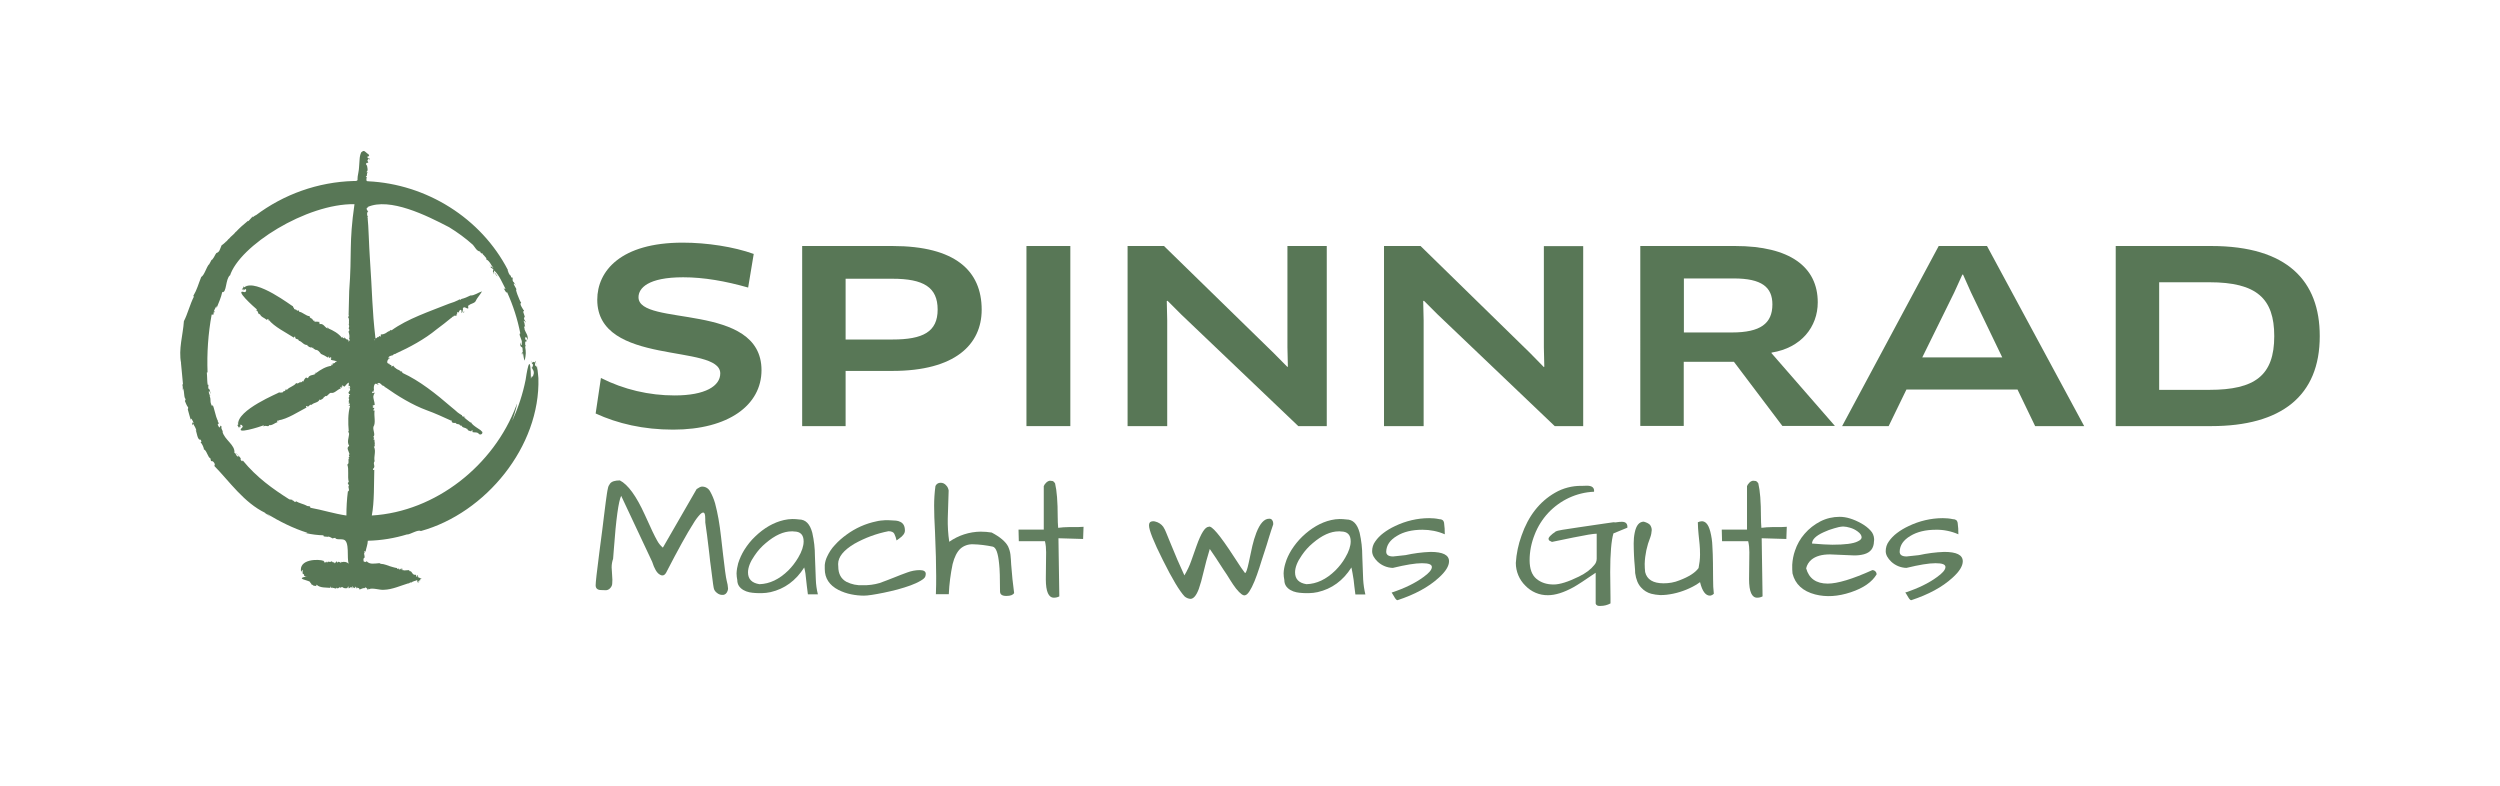 <?xml version="1.0" encoding="UTF-8"?>
<!-- Generator: Adobe Illustrator 26.0.1, SVG Export Plug-In . SVG Version: 6.00 Build 0)  -->
<svg xmlns="http://www.w3.org/2000/svg" xmlns:xlink="http://www.w3.org/1999/xlink" version="1.1" id="Ebene_1" x="0px" y="0px" viewBox="0 0 1703.2 535.7" style="enable-background:new 0 0 1703.2 535.7;" xml:space="preserve">
<style type="text/css">
	.st0{fill:#587756;}
	.st1{opacity:0.94;fill:#587756;enable-background:new    ;}
</style>
<path class="st0" d="M254.6,266.6v0.3C254.7,266.8,254.7,266.7,254.6,266.6z"></path>
<path class="st0" d="M237.5,302.8c0,0,0-0.1-0.1-0.1L237.5,302.8z"></path>
<path class="st0" d="M236.8,305.3c0-0.2-0.1-0.3-0.1-0.5C236.6,304.9,236.7,305.1,236.8,305.3z"></path>
<path class="st0" d="M345.9,184.3c0,0-0.1,0-0.1,0c0.3,0.4,0.6,1.1,1.2,2.1C346.7,185.7,346.3,185,345.9,184.3z"></path>
<path class="st0" d="M155.7,163.1l0.6-0.6C156,162.7,155.9,162.9,155.7,163.1z"></path>
<path class="st0" d="M358,235.1c0-0.1-0.1,0-0.1,0.1C357.9,235.2,358,235.2,358,235.1z"></path>
<path class="st0" d="M357.7,221.8c-0.1-0.3-0.3-0.6-0.4-0.9C357.4,221.3,357.5,221.8,357.7,221.8z"></path>
<path class="st0" d="M357.1,220.5l0.2,0.4C357.2,220.6,357.1,220.4,357.1,220.5z"></path>
<path class="st0" d="M366.1,251.5c0-1-0.2-2-0.5-2.9L366.1,251.5z"></path>
<path class="st0" d="M126.1,272l-0.2-0.2C126,272,126,272,126.1,272z"></path>
<path class="st0" d="M362.2,250l0.1-0.7C362.2,249.5,362.2,249.8,362.2,250z"></path>
<path class="st0" d="M339,188.2c-0.9-0.6-1.5-2.5-1.9-2.2C337.7,186.8,338.2,188.2,339,188.2z"></path>
<path class="st0" d="M149.2,288.7l0.3,0.5C149.4,289,149.3,288.8,149.2,288.7z"></path>
<path class="st0" d="M362,250.9c0.4-0.2,0.1-0.5,0.1-0.8L362,250.9z"></path>
<path class="st0" d="M202.6,360.9c-0.1,0-0.2,0-0.3,0H202.6z"></path>
<path class="st0" d="M208.6,363.7l-1.4-0.3C207.6,363.6,208.1,363.7,208.6,363.7z"></path>
<path class="st0" d="M365.6,248.6l-0.3-1.6C365.3,247.5,365.4,248.1,365.6,248.6z"></path>
<path class="st0" d="M277.8,364.6l-0.6,0.2C277.4,364.8,277.7,364.7,277.8,364.6z"></path>
<path class="st0" d="M366.8,257.6c-0.4-2.7-0.2-8.2-2.3-8.6c-0.2-1.9,0.9-2.8,0.3-3.2c-0.5,2.6-1.5-0.8-2.3,1.7l-0.1-1.6  c-0.4-0.3,0.4,2.2-0.3,1.8c1.8,0.2,0.7,2.4,0.3,2.9c0.4,1.2,1.9,2.1,1,5v-0.8c-0.1,2.4-0.8,1.4-1,1.9l0-0.5  c-0.2,0.6-0.4,1.2-0.7,1.8c-0.2-16.4-2-10.1-3.6,0.7c-1.9,9.6-5,19-9.1,27.9c0.1-0.3,0.2-0.7,0.3-1c0.8-1.6,4.3-14.4,2.4-9.2  c-15.2,40.5-54.8,72.2-98.4,74.8c1.8-9.2,1.4-21.8,1.7-31.5c0.1,0.9-1.2,0.5-0.9-0.2c2.2-1.9-0.4-3.3,1.1-5.3  c-0.7-3.5,1.2-6.7-0.5-10c1,0.1,0.7-0.5,0.4-1.2h0.2c0.2-1.2-0.4-2.7-0.1-3.4h-0.7c-0.1-0.7,0.5-0.4,0.1-1.1h0.4l-0.7-0.9  c1.7-1.3-0.4-4.5,0.1-6.8c1.8-2.8,0.2-7.3,0.8-11.1l-0.8,0l-0.1-0.7c0.2,0,0.3-0.1,0.3,0c0.9-0.6-0.3-1.7,0.3-2.2  c-0.7,0.4-0.1,0.5-0.1,0.9c-0.4,0.8-1.4-0.5-0.6-0.8l-0.4-0.5c0.6-0.1,0.9-0.5,1.5-0.6c-0.1-2.4-1.2-4-0.9-6.4  c0.7,0.3-0.2-1.8,1-1.3c-0.4-1.5-1,0.2-1.8-0.4c-0.4-1,0.4-1.1,1-0.9c0-0.2-0.3-1.6,0.2-0.8c-0.4-1.7-0.1-5.9,2.2-4.2l-0.2,0.1  c0.4-0.1,0.9,0.2,1,0c0.4-1.2-0.6,0.4-0.7-0.5c1-1.4,2.7,0.4,3.3,1.2c0.5-0.1,1.9,0.8,1.9,1.3c0.1,0,0.2-0.1,0.2-0.1  c8.3,5.9,18.4,12.1,28.2,15.7c5.8,2.1,11.2,4.6,16.7,7.1l-0.1-0.1c0.2,0,0.4,0,0.5-0.1c0,0.1,0,0.1,0,0.2h-0.1  c-0.1,1.6,1.4,1.7,2.6,1.5c0.7,1,1.6,0.8,2.5,1c0.4,0.5,0.9,1.1,1.7,0.9c0.5,1.8,3,1,3.8,2.6c-0.1-0.2,0-0.5,0.2-0.6  c-0.2,1.5,1.5,1.5,2.5,1.9c0.4-1.3,0.3,0,1.1-0.9c-0.4,0.2,0.3,1.4-0.6,1.2c1.5,0.8,3.8-0.2,4.8,1.5c1.6,1.2,3.5-1.2,1.5-2.1  c0.5-0.4-6.1-3.6-6.9-5.9c-0.3,0-0.4,0.1-0.2,0.3l-3.2-2.5h0.1c-0.3-0.3-0.7-0.4-1-0.7c0.2-0.2,0.4-0.4,0.7-0.4l-0.6,0.1l0.1-0.1  c-1.2,0.6-0.2-0.6-0.6-0.9l-0.5,0.6l0-0.5c-0.1,0.7-1.3-0.3-0.9-0.7c-0.3-0.2-0.6-0.3-0.9-0.4v0.1c-0.4-0.2,0-0.5-0.3-0.7l-0.1,0.3  l-1.7-1.2c-1.1-1-2.7-2.4-4.1-3.5c0,0,0,0,0-0.1l0,0.1c-10.8-9.3-21.8-18.1-33.6-23.5c0-0.1,0.1-0.3,0.2-0.2l-0.6-0.4l0.4-0.4  l-1.4,0.1l0.2-0.3c-0.8-0.5-1.6-1-2.5-1.3l0.2-0.1c-1.2-0.1-0.7-0.8-1.5-0.8c0.1-0.1,0.1-0.1,0.1-0.1l-0.6-0.3l0.3-0.2  c-1.4,0.1,0.1-1.7-2.1-0.3c-0.7-0.3,0.1-0.5-0.2-1c-0.3-0.2-1.7,0.1-1.1-0.8c-0.3-0.1-0.6,0-1.1-0.2l0.2-0.1c-1.5,0-0.6-2.9,0.4-3.1  v0.2c0.1-0.4,0.6-0.7,0.5-0.8c-0.8-1,0.1,0.7-0.7,0.4c-0.7-1.5,1.7-2.1,2.7-2.2c0.2-0.5,1.6-1.2,2.1-1c0.1-0.1,0-0.2,0-0.2  c9.3-4.2,19.7-9.8,27.8-16.5c3.4-2.5,7.1-5.4,10.1-7.9c0.1,0.1,0.1,0.1,0.2,0.2c-0.2-0.6,0.9-0.9,1.2-1.3c0.1,0.1,0.2,0.3,0.3,0.4  V215c0.5,0.3,1.3,0,1.9,0l-0.1-1.1l0.4,0.3c-0.1-0.3,0.2-0.6-0.2-0.8l0.3-0.1c-0.4-0.4,0.4-0.6,0.6-0.9c0.1,0.1,0.1,0.2,0.1,0.3  c0.2-0.1,0.4,0.4,0.7,0.6c-0.6-0.6,0-1.9,0.9-2.3c0.2,0.4,0.5,0.8,0.9,0.6c-0.3,0.3-0.3,0.9-0.4,1.2c0.2-0.1,0.3,0,0.3,0.5  c0.5-0.6-0.1-0.6,0.4-1.1c0.4,0.8,0.7,0.9,1.4,0.9c-0.1-0.1-0.9-0.3-0.8-0.6c-0.8,0-0.4-1.1-0.1-1.5c-0.3-0.5-0.2-1.2,0.3-1.5  c0.3-0.2,0.8-0.2,1.2,0c0.4,0,0.6,0.9,1.1,0.3c0.3,0.2,0.4,0.6,0.4,0.9c0-0.2,0-0.4,0-0.6c1.5,0.5-0.6-2.3,1.2-2.1l-0.1-0.1  c1.2-1.1,3.2-1.1,4.3-2.5c1.1-2.5,3.2-4.5,4.5-6.9c-2.5,0.7-5.3,3-7.9,2.8c-2,1-4,1.9-6.2,2.4c-0.3,0.4-0.8,0.9-1.1,0.2  c-0.2,0.3-0.9,0.3-0.9,0.5l0.5-0.2c-2.2,1.1-4.5,2-6.9,2.7c-13,5.2-28.4,10.3-39.2,18.2c-0.1-0.1-0.2-0.2-0.1-0.3l-0.6,0.3l-0.1-0.5  l-0.6,1.2l-0.1-0.3c-0.9,0.4-1.7,0.9-2.4,1.5v-0.2c-0.6,1-1,0.2-1.5,0.9c0-0.1,0-0.1,0-0.2l-0.6,0.4v-0.4c-0.6,1.2-1.5-1-1.3,1.7  c-0.6,0.4-0.4-0.3-0.9-0.3c-0.4,0.1-0.8,1.5-1.2,0.6c-0.3,0.2-0.3,0.6-0.7,0.8v-0.2c-0.2,0.5-0.5,0.4-0.8,0.4  c-2.4-20.7-2-28.7-3.9-56.1c-0.4-5.1-0.9-22-1.4-25.5h0.2c-0.4-0.2-0.2-0.8-0.3-1.2h0.5c-1-0.3-1.1-3.4,0-3.7  c-1.1-0.7-1.8-2.7,0-2.7l-0.4-0.3c15.1-6.6,40,5.7,55.5,13.8c5.7,3.5,11.2,7.5,16.2,12c1.5,1.7,2.5,4.3,5,4.6  c-0.2,0.6,1.2,1.7,1.3,1.1c0.2,0.2,0.3,0.4,0.5,0.6c0,0-0.1,0-0.1,0.1l0.9,0.9l-0.2-0.3c0.5,1,2.2,1.9,1.7,3c2.2,0.7,3.4,4.2,5,6  c-0.8-0.7-1.5-1.1-2-1.5c0.4,0.6,0.5,0.9-0.5,0.3c1.7,1.9,1,0.3,2.5,2.3c-0.8,0.4-0.6,1.1,0.3,3.1l-0.3-1.7c0.1,0,0.3,0.1,0.4,0.1  c-0.2-0.6-0.2-0.8,0-1.1c3.5,3.2,5.5,8.4,7.7,12.5c-0.5,0-0.8,0.1-1.4-0.7c0.3,0.3,1.9,4.1,2.5,3c4.1,9,7.1,18.4,9,28.1  c-1.7,0,1.6,4.8,1,6.4c0.2,2.6-0.6,1.8-0.9-0.4c-0.7,4.2,1.5,2.4,1.4,4.4c0,0.2,0.2,2.2,0.2,2.4c-1.2-0.1-0.5,1.9-0.3,2.9  c-0.4-0.9-0.2-1.9,0.4-2.6c0.3,1.7,0.5,4.4,1.2,5.4c0.9-4.5,0.9-5.8,0.3-9.4c0.2,0,0.2-0.9,0.3-1.2c-0.6,0.1-0.1-2-0.3-2.5  c0.4,0.2,1,0.8,0.9-1.1c-0.4-0.1-1.2-0.1-1-0.8c0.2,0,0.4-0.1,0.1-1.3c0.8,1,1-0.5,1.6,2.3c0.7-3.2-1.2-4.8-2.1-7.4l0.2,0.1  c-0.3-0.8-0.4-1.6-0.5-2.5c1.6,2.7,0.2-0.8,0.3-1.8c-0.3-0.7-0.6-1.3-0.4-1.7c0.5,0.5,1,1,1.5,1.4l-1.5-2.7c0.5,0.2,0-2.6,0.9-0.6  l-1.4-4.2c1.3-0.4-0.1-2.5,0.4-0.3c0.2-1.1-3.5-4.9-1.7-5.7c-1.1-1.2-4.9-11.2-3-8.8c-0.7-1.6-4-6.3-0.6-3.3l-1.3-1.5l0.2-0.1  c-2.5-1.6,0.2-3.9-2.2-3.6l-0.2-1.3c-0.6,0.6-2.5-3.6-2-3.8c-18.3-35.4-55.5-58.5-95.2-60.4v-0.2c-0.5,0.5-1,0-1.2-0.6l0.1-0.8  c-0.3,0-0.2-0.5,0.3-0.5c-0.1-1-1.6-1.7-0.1-1.4c0.1-0.7,0-2,0.5-2.4c-0.4-1-0.2,0.2-0.8-0.4c1.5-0.8,0.6-3.1,0.4-4.7  c-1.3,0.4,0.2-0.3-0.7-0.6c0.4,0-0.3-1,0.6-0.7v-0.3c0.7-0.6,0,0.7,1-0.1c0-0.9-0.9-0.9-0.4-2c0.9,0.4-0.3-0.8,0.7-0.6  c0.3,0.2,0.2,0.5,0.3,0.8c0.9-1.9-0.6-0.6-1.1-1.6c-0.1-1.2,0.1-0.8,0.6-0.8c0.2-0.2,0.4-0.8,0.6-0.6c-0.5-0.8-0.7-1.3-1.2-1.3  c-2.1-1.7-2.2-2.7-4.3-0.9c-0.7,1.5-1,3.1-1.1,4.8c-0.2,1.9-0.3,3.8-0.4,5.7s-0.6,3.9-0.9,5.9c-0.1,0.5-0.1,1-0.1,1.5  c0,0.2,0,0.5,0,0.8c-0.2,1.1-1.9,0.7-2.7,0.8c-24.2,0.7-47.6,9-66.9,23.6c0-0.1,0.1-0.2,0.3-0.4c-0.8,0.5-1.5,1-2.2,1.6l0.2-0.8  c-0.2,0.1-2.9,3.3-3.1,3.4l-0.2-0.3c-3,2.4-5.9,5-8.5,7.8l0.3-0.5c-1.8,2.5-3,2.7-5,5.2c0-0.1,0-0.2,0.1-0.3  c-0.6,0.7-1.2,1.4-1.8,2.1l0.1-0.7c0,1.1-3.9,3.5-3.3,3.3c-1.2,2.8-1.3,4.4-3.5,5.1c-1.3,1.8-1.1,2.4-3,4.7l-0.2-0.2  c-0.7,1.2-1,2.1-2,3.7l0.2-0.6c-1.9,2.3-3.1,7.4-5.3,8.7c-2.1,5.2-2.7,8.3-5.5,13.1l0.6,0.1c-2.7,5.2-4.5,12.4-6.9,16.9  c-0.6,9.4-3.8,19-1.9,28.6l-0.1-0.3c0.4,4.9,1,9.9,1.4,14.9c-0.2-0.2-0.4,0.1-0.6-0.1c0.7,1.1,0.3,2.8,0.5,4l0.2-1.4  c0.9,2.8,0.4,4.8,1.3,7c0.8,0.2,0,1.3-0.1,1.7c0.3,0.5,1.2,3.5,2.2,4.2c-0.2,0.3,0.2,2.4-0.4,0.9c0.6,2.4,1.6,5.8,2.3,8.2  c-0.6-3.3,1.7,0.6,1.8,1.9c-1.1-1.4-0.9,0.2-1,1c0.7,1,0.1-1.1,0.7-0.7c1,1.5,1.8,3.1,2.3,4.8c-0.2-0.2-0.4-0.5-0.6-0.7  c0.8,1.6,1.2,7.4,3.4,6.7c1.3,2.1-0.2,1.2,0.1,2c0.8,0.6,2.3,3.8,2.1,4.7c1.8,0.2,2.9,5.9,4.4,5.9l0.5,2.1c1.2-0.7,3.4,2,2.2,3.2  c10.3,10.5,20.2,25.1,34.9,32.1l-0.6-0.2c1.2,0.9,3,2.1,4.3,3c-1-0.8-2-1.6-3-2.4c9,5.4,18,10,27.9,13.1c-0.4,0-0.6,0.2-1,0.2  c3.9,0.9,8,1.4,12,1.5c-0.9,1.3,2.8,0.6,2.4,1.2c0.5-1.1,3.9,0.9,3.4,0.9c0.7-0.1,1.4-0.3,2.1-0.4c0.4,1.5,3.7,0.7,5.6,1.2  c4.5,1,2.1,13,3.6,16.4c-1.3-1.2-3.3-1.6-4.9-0.9c0.2-0.2-0.4-0.4-0.5-0.5c1.1,2.1-1.3-0.7-2.1,0.4c-0.5,1.5-0.3-1.3-0.8-0.2  c0-0.1,0.1-0.4,0.1-0.5c-0.5,0.5-0.9,1-1.3,1.6c0.1-1.5-0.3,0-0.3-0.7v0.6c-0.1-0.4-0.4-0.5-0.3-0.9l-0.2,0.7  c0.2-1.4-0.9,0.3-1.1-1.4c-0.7,0.9-1.9,0.6-2.8,0.4c0,0.3-0.3,0.6-0.6,0.6l-0.2-0.7c-0.2,0.3-0.6,1.3-0.6,0.5  c-0.2,0.1-0.4-0.2-0.6,0.4c-0.2,0-0.5-0.4-0.4-1.1c0,1.2-0.5-0.2-0.5-0.2c-3.2-1.3-17.5-1.5-15.3,7.8v-1.1c0.2,0.2,0.3,0.5,0.3,0.8  c0-0.5,0.5-2.1,0.5-1.2c0.3,0,0.2,0.7,0.2,0.9h-0.1l0.2,0.6c-0.2-0.4-0.4,0.5-0.3,0.5c0.3,0.3-0.1-0.3,0.1-0.4s0.1,0.5,0.1,0.9h0.3  c0,0.5-0.2,0-0.1,0.5l0.3-0.5c0.1,1.3,0.5-1,0.5,1.5l0.6-0.1c0.1,0.2-0.1,0.4-0.1,0.3c0.2,0.4,0.1-0.8,0.6,0.2  c-6.8,1.6,1.3,2.3,3.1,3.7c0.1,0.6-0.1,0.4-0.2,0.8c0.7-0.8,1,1.4,1.6,1.3v-0.5c0.8,1.6,1.8,0.6,2.7,1.3c-0.3-0.5,0.2-1,0.4-1.2  c-0.1,0.9,0.2,1.3,0,0.3c2.2,2.1,6.3,1.7,9.2,2c-0.3,0-0.1-1.2,0.1-0.9c0.5,2.2,0.9-0.4,1.5,1.1c1-0.7,1.9,1.2,2.9-0.5  c0,0.3-0.1,1.1,0.3,0.4c0,0.6,0.8-0.3,1,0.1v-0.7c0.2-0.1,0.1,0.5,0.3,0.1v0.4l0.2-0.7c0,1.2,0.6,0.1,0.8,0.6  c1.5-1.4,0.7,0.8,4.4,0.3c0-0.2-0.2-0.9,0.2-0.8c-0.1,1.4,0.4,0.1,0.6,0.6c-0.1-0.7-0.1-0.1-0.3-0.1c-0.3-0.5,0.2-1.3,0.2-0.6  l0.1-0.4c0,0.6,0.2,0.9,0.2,1.5c1-0.5,2-1.9,2.2,0.1c0.4-0.4,0-0.9,0.1-1.7c0.4-0.1,0.3,0.8,0.3,0.9l0.3-0.1c0,0.1,0,0.2-0.1,0.3  c0.6-0.7,1,0.8,1.5,0.1c0-0.4-0.2-0.1-0.2-0.6c0.5-0.9,0.5,0.8,0.9,0.2l-0.1,0.6c0.4-1.4,0.7,0.2,0.1,0.5c0.6,0.2,0.4-1.7,0.9-0.2  c0-0.2-0.2-0.5-0.1-0.8c0.4,0.5,0.5,0.4,1.1,0.4c0,0.2,0,0.3,0,0.5c0.3-0.9,0.2,0.6,0.6,0.5c1-0.3,2.4-1.2,3.4-0.9  c0.1-0.6,0.4-0.5,0.9-0.4v0.5l0.3-0.4c0.1,0.4-0.2,0.2,0,0.7c0,0,0.1-0.7,0.1-0.7c0.1,0.4,0.7,0.3,0.2,1.1c1.6,0.2,0.9-0.2,1.4-0.7  c0.1,0.4-0.1,0.2-0.1,0.7c2-1.4,7.9,0.7,10.3,0.3c5.5-0.1,11.6-2.9,16.9-4.5c0,0.3,0.1,0.6,0.3,0.8c0-0.2-0.3-0.7-0.1-0.9l0.1,0.1  c0.2-0.4,1.6-0.6,1.5-0.7c0,0.3,0,0.5-0.1,0.6c0.8-1.5,2.9-1.2,4-2.1c0,0.1,0,0.3-0.1,0.4l0.2-0.1c0.2,0.7-0.4,0.5-0.1,1.5  c0.3,0,0.4-1.5,0.8-1c-0.1,0.9,0.2-0.3,0.2,0.7c-0.1,0.4-0.3,0.1-0.2,0.5c0.6,0.3,0.2-1.1,0.5-1.8c0.4-0.1,0.3,0.7,0.3,1.2  c0,0.2,0.2,0,0.3-0.2c-0.2,0.6-0.4-0.6-0.3-1.2c0.1,1.3,0.9-0.4,0.5-0.7c2.3-0.7,0.2-0.1-0.7-0.9c0,0,0,0.1,0,0.1  c-0.7,0-0.6-0.6-0.8-1v0.7c-0.1,0,0-0.3-0.2-0.1c0.4-2,0-2-0.6-0.2c0.2-0.5-0.1-0.1-0.3,0c0-0.1-0.3-1.4-0.3-1.4  c-0.5,0.1-1.1,0-1.6-0.2c-0.5-0.4-1-0.9-1.3-1.5c-0.3-0.6-1-0.9-1.6-0.8l-0.1-0.7l-3.3,0.2c-0.5,0-0.7-0.3-1.2-0.1  c-0.1-0.1-0.2-0.4-0.1-0.5l-0.1,0.2c0-0.3,0-0.4,0-0.8l-0.7-0.1l0.1,0.5c-0.1,0.1-0.2,0.6-0.4,0.3c0.4-0.9-0.7-0.1-0.1-1  c-0.2,0.1-0.2,0.1-0.2,0.7c-0.3,0.2-0.2-1.2-0.4-0.5c0.4,0,0,1,0,0.9s-0.1-0.4,0-0.4c-0.2,0.2-0.5-0.1-0.6,0.2  c-0.1-0.3-0.1-0.5,0-0.8c-0.5,0.5-0.2-0.1-0.6,0.4v-0.3l-0.2,0.4l-0.2-0.7c0.3,0.7-0.5,0.9-0.3,0c-0.1,0.1-2.4-0.5-2.7-0.6  c-1.5-0.3-3.1-1-4.6-1.5c-1.3-0.5-2.6-0.7-4-0.8c-0.1-0.4-0.6-0.4-1-0.4c-3,0.2-6.5,1.1-8.5-1.5c0,0.2-0.2,0.6-0.3,0.8  c-0.3-0.2-0.7-0.3-1-0.3c0,0,0.6,0.1-0.5,0c-0.3-0.7-0.6-2.6,0.4-2.6c0.4-1-0.4-2.7-0.2-3.3c0.6,0.2,0-1.2,0.2-1.4  c0.3,0.1,0.8,0.3,0.7,0.7c0.6-3.1,1.5-5.1,1.6-7.7c9.2-0.2,18.2-1.7,27-4.4c0,0.1,0,0.2-0.2,0.2c2.5-0.3,7.5-3.6,9.3-2.4  C330.9,349.6,368.2,304.1,366.8,257.6z M255.5,231.2c0,0.2,0,0.3,0,0.5c-0.1,0-0.3,0-0.4,0.1C255.2,231.4,255.3,231.1,255.5,231.2z   M209.2,393.1h-0.2C208.9,392.6,209.3,392.8,209.2,393.1z M238.1,264.1c0.4,0.5,0.6,1.7,0.3,2l-0.2-0.3c0.2,0.7-0.8,1.1-0.8,1.8  c0.5,0.6,0,1.1,1.1,1c0.2,0.9-0.7,0.4-0.8,0.7c0.4,0.6,0.3,1.5-0.4,1.9c1.5,0.5-0.6,2.5,0.7,2.7l-0.7,0.8c1.5,0,1.4,1.4-0.1,1.4  l1.3,0.4c-1.5,5.4-1.4,11.5-0.9,17.3l-0.2-0.2l-0.4,1.9l0.6-1.4c0.9,2.6-1.3,5.6-0.2,8.7c1.5,1.7-1.3,1.1-0.2,2.7  c-0.1-0.1-0.4-0.2-0.5-0.3c0.4,1.7,1,2.7,1.5,4.4c-1.2-0.1,0.1,1.1-0.6,1l0.6,0.1c-0.4,0.4-0.5,1.3-0.9,1.2l0.7,0.8l-0.6,0.1  c-0.1,1,0.5,3.2-0.8,3.7c1.3,3.3,0,8.1,1,11.8l-0.7,0.8c0.2,0.6,1.4,2.1,0.5,2.1c-0.2,1,1.1,3.3-0.4,3.6c-0.7,5.4-1,10.9-1,16.4  c-8.3-1.2-16.3-3.8-24.6-5.3c0.2-1.5-1.5-0.8-2.5-1.3l0.1-0.1c-2.1-1.1-5.5-1.8-7.3-3c-1,1.4-1.2-0.6-2.7-0.7l0.2-0.3l-2.1-0.3  c-11.2-7.1-22.2-14.9-31.7-26.5l-0.5,0.6c-0.4-0.4-0.8-0.8-1.1-1.2c0.1-0.1,0.1-0.3,0.3-0.2c-0.1-1.6-2.6-2.9-3-4.3  c-0.1,1.1,0.6,1,1.2,1.8c0.6,1.3-0.9,0.8-1.7-1l0.2-0.1l-1.1-0.8c0.6-5.4-6.7-8.8-8.1-14.3c0.9,0.2-2-3.6-0.4-3.1  c-1.8-2.9-0.6,0.9-2-0.1c-0.4-0.9-1.1-1.7-0.8-2c0.4,0.3,0.3-1,0.8-0.3c-0.2-0.5-1.6-2.9-0.5-1.7c-2-2.3-3.5-13.9-4.2-10.2  c-2-3.8-0.3-3.7-1.8-7.4l0.8,0.6c-1.6-1.5-1.8-6.5,0.2-1.2c-0.4-1.4-1.1-4.9-1.6-3.7c-0.5-1.6,0-2.4,0-3.3c-1.1,2.9-0.9-6.6-1.2-8  c0.2,0,0.4-0.2,0.5,0c-0.5-13.2,0.4-26.5,2.8-39.5l1.2,0.1l0.3-2.2c0.6-0.7-0.3,1.7,0.6,0.3l-0.5-1c0.3,0.1,2.2-5.2,1.7-1.5  c1.5-3.8,3.1-7.2,3.9-11c3.1,0.7,2.1-8.8,5.3-11.5l-0.1,0.5c6.4-20.6,52.3-49.4,84.9-48.9c-3.9,27.1-1.6,32.9-3.6,59.2l-0.4,16.2  c0.6,0.5-0.8,2.2-0.3,1.7c1,1.2,0.3,2.9,0.6,4.4h-0.3c0.1,0.5,0.3,0.9,0.4,1.6l-0.2-0.2c0.7,0.9-0.8,1.5,0.2,2.2  c0,0.5,0.3,1.5-0.5,1.6c0.6,2.1,1,3.4,0.4,5.3h0.4c0,0.3,0,0.6,0,1c-0.2,0-0.3,0-0.6,0.6c-0.6-0.1,0.1-0.7,0-0.9  c-0.5,0.3-1.1-0.4-0.9-0.9c-1.1,1.2-1.2-1.3-1.9-0.3l-0.1-0.9c-0.8,1.4-1.5,0.6-0.8-0.5l-0.9,1c-2.4-3.1-5.9-5-9.4-6.5l0.2-0.1  l-0.9-0.9l0.5,1c-1.8,0-2.5-2.9-4.9-3c-1.7,0.7,0-1.5-1.4-1.1c0.1-0.1,0.3-0.2,0.4-0.3c-1.1-0.2-2.2-0.2-3.4-0.1  c0.9-1.2-0.7-0.3-0.2-1l-0.4,0.5c0-0.4-0.5-0.9-0.2-1.2l-0.8,0.4l0.3-0.6c-0.6-0.4-2.1-0.7-1.8-1.9c-2.5,0-4.8-2.8-7.2-3l-0.1-0.9  c-0.4,0-1.9,0.5-1.5-0.3c-0.6-0.5-2.4-0.2-1.8-1.6c-0.6,0.6-0.8-0.9-0.8-0.9c0.1,0.5-25.2-19.3-33.1-13c-0.5,0-0.2-1.1-0.6-0.6  c0.4,0.7-1,1.2-0.8,2.2l-0.4-0.1c-0.3,0.3,0.7-0.1,0.3,0.5l0.7-0.9c0.2,0.3,0.3,0.7,0.2,1c0.5-0.2,1.4-1.4,1.8-0.5h-0.2  c0.6,0.3,0,0.8,0,1l-0.1-0.1l0.2,0.8c-0.2-0.5-1.2-0.1-0.8,0.1c-8.1-2.7,6.6,10.4,8.2,11.7c-0.1,0.7-0.4,0.2-0.8,0.5  c1.8,0.1,1.3,2.3,2.5,2.9l0.3-0.4c0.8,2.4,3.3,2.6,4.8,4.3c-0.3-0.9,0.9-0.5,1.3-0.6c-0.1,0.3-0.8,0.8-0.1,1c0-0.2-0.1-0.5,0-0.7  c3.9,4.9,12,8.8,17.5,12.4c-0.6-0.3,0.3-1.2,0.6-0.8c0,2.5,2.1,0.8,2.5,2.7c2.4,0.6,3.2,3.2,6,2.9c-0.4,0.6-0.2,0.8,0.5,0.8  c-0.1,0.7,1.8,0.7,1.9,1.2l0.4-0.6c0.4,0.2,0,0.6,0.6,0.5l-0.2,0.3l0.8-0.3c-0.6,1,1.1,0.8,1.2,1.4c1.9,0,2.7,1.3,3.9,2.8  c1.6,0.7,3.2,1.5,4.7,2.5l0.4-0.7l0.4,0.2c-0.8,1.1,0.9,0.6,0.9,1.3c0.1-0.7-0.2-0.3-0.5-0.4c-0.3-0.7,1-1,0.7-0.2l0.5-0.2  c-0.3,0.6-0.1,1-0.4,1.5c1.4,0.6,2.8,0.3,4.1,1.3c-0.3,0.3-0.8,0.4-1.2,0.1c0,0,0,0,0,0c0.5,1.5-1.7,0.3-1.2,1.5l-0.8-0.4  c0.8,1.4-0.2,1.6-0.9,0.4l0.4,1.2c-3.8,0.5-7.3,2.6-10.4,4.9v-0.2l-1.3,0.3l1.1,0.1c-1,1.6-3.8,0.7-5.1,2.7  c-0.2,1.8-1.3-0.8-1.7,0.7c0-0.2-0.1-0.4-0.1-0.5c-0.7,0.9-1.3,1.8-1.8,2.9c-0.6-1.3-0.6,0.4-0.9-0.3l0.2,0.6c-0.4-0.2-1,0-1.1-0.4  l-0.1,0.9l-0.3-0.5c-0.6,0.3-1.6,1.4-2.5,0.5c-1.3,2.2-4.8,2.7-6.3,4.7l-0.8-0.4c-0.2,0.4-0.6,1.9-1,1.1c-0.8,0.2-1.4,2-2.3,0.8  c0.2,0.8-1.2,0.2-1.2,0.2c0.5,0.2-29.4,12-27.9,22.1c-0.3,0.4-1-0.4-0.8,0.2c0.8,0,0.6,1.5,1.5,1.8l-0.3,0.3c0.1,0.4,0.2-0.7,0.6,0  l-0.5-1c0.4,0,0.7,0.1,1,0.4c0.1-0.5-0.5-2,0.5-1.8l-0.1,0.2c0.5-0.3,0.7,0.4,0.9,0.5l-0.1,0.1l0.7,0.2c-0.5-0.1-0.7,1-0.4,0.7  c-6.4,5.6,12.3-0.4,14.2-1.2c0.6,0.4,0,0.5,0,1c1-1.5,2.6,0.1,3.8-0.7l-0.2-0.5c2.4,0.5,3.9-1.5,6.1-2c-0.9-0.2,0-1,0.2-1.4  c0.2,0.2,0.3,1.1,0.8,0.6c-0.2-0.1-0.5-0.1-0.6-0.4c6.2-0.9,13.7-5.9,19.5-8.9c-0.5,0.3-0.9-0.9-0.4-0.9c2.2,1.3,1.7-1.4,3.6-0.8  c1.7-1.8,4.4-1.2,5.5-3.7c0.3,0.6,0.6,0.6,0.9,0c0.6,0.5,1.5-1.2,2-1l-0.3-0.6c0.4-0.3,0.5,0.3,0.7-0.2l0.1,0.3l0.2-0.9  c1.4,1,2.4-1.7,4-2.1c2.4,0.7,4.3-2.2,6.8-3l-0.4-0.7l0.4-0.3c0.5,1.2,1-0.4,1.6-0.2c-0.6-0.5-0.3,0.1-0.6,0.2  c-0.7-0.1-0.3-1.3,0.1-0.7l0.1-0.5c0.3,0.5,0.8,0.6,1.1,1.1c1.3-0.9,1.7-2.3,3.2-2.9l-0.2,2.7c0.4-1.2,1.4,0.2,1,0.9  c-0.5-0.6-0.9,0-1.3,0.2C237.5,264.7,237.8,263.9,238.1,264.1z M167.4,198.9H167C166.9,198.6,167.4,198.6,167.4,198.9L167.4,198.9z   M165.7,290.2l-0.2,0.3C165.2,290.5,165.5,290,165.7,290.2L165.7,290.2z"></path>
<path class="st0" d="M333.5,180.2c0-0.1-0.1-0.2-0.1-0.3C333.4,180,333.4,180.1,333.5,180.2z"></path>
<path class="st0" d="M334.3,181.5c-0.3-0.4-0.6-0.9-0.8-1.3C333.6,180.7,333.9,181.1,334.3,181.5z"></path>
<path class="st0" d="M325.3,171.1c0-0.1-0.4-0.2-0.5-0.3L325.3,171.1z"></path>
<path class="st0" d="M337.1,186c-0.1-0.2-0.3-0.3-0.4-0.4l0.3,0.6C337,186.1,337.1,186,337.1,186z"></path>
<path class="st0" d="M279.7,389.1C279.7,389.2,279.7,389.2,279.7,389.1l0.3,0.1L279.7,389.1z"></path>
<path class="st0" d="M255.7,384L255.7,384C255.8,384,255.7,384,255.7,384z"></path>
<path class="st0" d="M263.8,385.5c0,0.1,0,0.2-0.1,0.2C263.8,385.8,263.8,385.7,263.8,385.5z"></path>
<path class="st0" d="M284.2,392.2c0,0.1-0.1,0.1-0.1,0.2C284.1,392.4,284.2,392.4,284.2,392.2z"></path>
<path class="st0" d="M284,392.5l0-0.1C284,392.4,284,392.5,284,392.5z"></path>
<path class="st0" d="M205.4,386.9l0.3-0.6C205.6,386.2,205.5,386.6,205.4,386.9z"></path>
<path class="st0" d="M205.6,390.2L205.6,390.2C205.5,390.2,205.5,390.2,205.6,390.2z"></path>
<path class="st0" d="M205.6,390.3c0-0.1,0-0.2,0-0.2c0,0,0,0.1-0.1,0.1L205.6,390.3z"></path>
<path class="st0" d="M230.2,383.5C230.2,383.5,230.2,383.5,230.2,383.5L230.2,383.5z"></path>
<path class="st0" d="M229.6,382.8l0.1-0.1C229.6,382.6,229.6,382.7,229.6,382.8z"></path>
<path class="st0" d="M205.4,386.9l-0.2,0.4C205.3,387.1,205.4,387,205.4,386.9z"></path>
<path class="st0" d="M264.3,385.8c0,0,0,0.1,0.1,0.1C264.4,385.8,264.4,385.7,264.3,385.8z"></path>
<path class="st0" d="M261.5,228l0.2-0.1C261.5,227.9,261.5,227.9,261.5,228z"></path>
<path class="st0" d="M161.8,288.2l0.3-0.9C161.9,287.4,161.9,287.8,161.8,288.2z"></path>
<path class="st0" d="M163.8,290.9h-0.2C163.7,290.9,163.8,290.9,163.8,290.9z"></path>
<path class="st0" d="M316.3,211.8c0,0.5-0.7,0.3-0.5,0.7C316,212.3,316.5,212.3,316.3,211.8z"></path>
<path class="st0" d="M164.1,290.9l-0.2-0.2c0,0.1,0,0.1-0.1,0.2L164.1,290.9z"></path>
<path class="st0" d="M210.1,256.8c0,0,0-0.1,0-0.1V256.8z"></path>
<path class="st0" d="M208.4,256.9l0.2-0.3C208.5,256.6,208.4,256.8,208.4,256.9z"></path>
<path class="st0" d="M161.8,288.2l-0.2,0.5C161.7,288.5,161.8,288.4,161.8,288.2z"></path>
<path class="st0" d="M312,213c0.1,0,0.2-0.1,0.2-0.2C312.2,212.8,312.1,212.9,312,213z"></path>
<path class="st0" d="M311.9,213.3l-0.3,0.1c0,0,0,0.1,0.1,0.1L311.9,213.3z"></path>
<path class="st0" d="M314.4,212.9c-0.1,0.1-0.3,0.1-0.4,0.1C314.2,213.2,314.3,213.1,314.4,212.9z"></path>
<path class="st0" d="M311.2,215.1L311.2,215.1l0,0.2L311.2,215.1z"></path>
<path class="st0" d="M315.8,212.4c-0.1,0.1-0.1,0.1-0.1,0.2h0.2C315.8,212.6,315.8,212.5,315.8,212.4z"></path>
<path class="st0" d="M315.1,282.6L315.1,282.6l0.5,0.4L315.1,282.6z"></path>
<path class="st0" d="M269.4,250.2l0.2,0.1C269.5,250.3,269.5,250.2,269.4,250.2z"></path>
<path class="st0" d="M167.1,194.5l0.9-0.2C167.9,194.2,167.5,194.4,167.1,194.5z"></path>
<path class="st0" d="M165.8,197.6l-0.1-0.2C165.7,197.5,165.7,197.6,165.8,197.6z"></path>
<path class="st0" d="M165.9,197.8c0-0.1,0-0.1,0.1-0.2c-0.1,0-0.1,0-0.2,0L165.9,197.8z"></path>
<path class="st0" d="M218.6,220.4c0,0,0.1,0,0.1,0H218.6z"></path>
<path class="st0" d="M217.6,219h0.4C217.9,218.9,217.7,218.9,217.6,219z"></path>
<path class="st0" d="M167.1,194.5l-0.5,0.1C166.8,194.6,167,194.6,167.1,194.5z"></path>
<path class="st0" d="M458.6,292.7c-20.3,0-37.8-4.1-52.8-11l3.6-24.2c15.6,7.9,32.8,11.9,50.2,11.9c21.1,0,31.1-6.5,31.1-15  c0-20.6-83.8-4.6-83.8-50.2c0-19.6,16-38.9,58.2-38.9c16.5,0,34.8,2.8,48.4,7.7l-3.8,22.9c-15.5-4.4-30.1-7-44.3-7  c-23.9,0-30.4,7.4-30.4,13.6c0,20.4,83.8,2.9,83.8,49.7C518.8,275.9,496.4,292.7,458.6,292.7z"></path>
<path class="st0" d="M608,252.7h-31.9v37.6h-29.6V167.6H608c43,0,60.8,17,60.8,43.4C668.8,234.7,650.7,252.7,608,252.7z M608,189.9  h-31.9v41.4H608c20.8,0,30.8-5.2,30.8-20.4S629.2,189.9,608,189.9z"></path>
<path class="st0" d="M699.3,167.6h29.9v122.7h-29.9V167.6z"></path>
<path class="st0" d="M884.5,290.3l-79.8-76.1l-9.3-9.3l-0.5,0.2l0.3,13.2v72h-27V167.6H793l74.8,73l9.3,9.4l0.3-0.3l-0.3-13.1v-69  h26.8v122.7H884.5z"></path>
<path class="st0" d="M1059.2,290.3l-79.8-76.1l-9.3-9.3l-0.5,0.2l0.3,13.2v72h-27V167.6h24.9l74.7,73l9.3,9.5l0.3-0.3l-0.3-13.1v-69  h26.8v122.6H1059.2z"></path>
<path class="st0" d="M1207,240.2l-0.2,0.3l43.3,49.7h-35.8l-33-43.7h-34.2v43.7h-29.6V167.6h64.6c37.3,0,56.3,14.2,56.3,38.4  C1238.4,222.6,1227.2,237,1207,240.2z M1181.2,189.7h-34v36.8h32.8c19.3,0,27.5-6.1,27.5-19.1  C1207.5,195.6,1200.2,189.7,1181.2,189.7L1181.2,189.7z"></path>
<path class="st0" d="M1374.5,265.4h-75.7l-12.1,24.9H1255l65.8-122.7h32.9l66.2,122.7h-33.4L1374.5,265.4z M1331.4,199.2l-21.8,44.3  h54.5l-21.3-44.3l-5.4-12.1h-0.5L1331.4,199.2z"></path>
<path class="st0" d="M1506.5,290.3h-65.1V167.6h65.1c52,0,73.9,24,73.9,61.3C1580.5,269.8,1554.1,290.3,1506.5,290.3z M1505.2,192.3  H1471v73.3h34.2c31.1,0,44.2-9.8,44.2-36.6C1549.4,203.4,1537.5,192.3,1505.2,192.3L1505.2,192.3z"></path>
<path class="st1" d="M416.7,386.5l0.5,8.4c0,0.5,0,1.3-0.1,2.5c0,1.2-0.5,2.4-1.4,3.3c-0.8,0.9-2,1.5-3.2,1.4c-1,0-1.9,0-2.9-0.1  c-2.5,0-3.8-1.1-3.8-3.3c0-1.8,0.8-9.2,2.5-22.2c1.7-13,2.8-21.3,3.2-25.1c0.5-3.8,0.9-6.9,1.2-9.5s0.6-4.5,0.8-5.7  c0.2-1.2,0.4-2.5,0.7-3.7c0.2-1.1,0.7-2.1,1.4-3c1.1-1.5,3.4-2.2,6.7-2.2c5.5,2.8,11.2,10.6,17,23.4c4.1,9.2,6.9,15,8.3,17.4  c1,1.9,2.3,3.6,4,5l23-39.9c1.6-1.1,2.8-1.7,3.7-1.7c2.4,0,4.5,1.3,5.6,3.5c1.4,2.5,2.5,5.2,3.3,8c0.9,3.5,1.7,7,2.3,10.5  c0.7,3.8,1.2,7.8,1.7,12s1,8.2,1.4,12.2c1.1,9.6,1.9,15.6,2.5,18c0.5,1.7,0.8,3.5,0.9,5.2c0,1.1-0.4,2.1-1,3  c-0.6,0.9-1.7,1.5-2.9,1.4c-1.4,0-2.6-0.5-3.7-1.4c-1.2-0.9-2-2.1-2.2-3.6c-0.3-1.4-0.5-3.3-0.8-5.6s-0.6-4.9-1-7.8  s-0.8-5.9-1.1-9.1s-0.8-6.2-1.1-9.1s-0.7-5.5-1-7.7s-0.5-4-0.7-5.1c0-1.5,0-2.9-0.1-4.2s-0.4-2.1-0.9-2.4s-1.4,0-2.5,1.1  c-1.8,1.9-3.3,4-4.6,6.2c-4.3,6.7-10.5,17.9-18.6,33.6c-1.1,1.9-2.5,2.3-4.2,1.3c-2.1-1.1-3.8-4.1-5.3-8.8l-21.1-44.9  c-1.8,3.7-3.5,15.8-5,36.5c-0.2,2.5-0.4,4.7-0.5,6.4C417,382.7,416.7,384.6,416.7,386.5z"></path>
<path class="st1" d="M547.9,386.6c-5.7,9-13.4,14.6-22.9,16.8c-2,0.4-4,0.7-6,0.7c-1.8,0-3.3,0-4.5-0.1c-1.3-0.1-2.7-0.2-4-0.5  c-1.4-0.3-2.8-0.8-4-1.5c-2.8-1.6-4.2-3.9-4.2-6.8c-0.3-1.5-0.5-3.1-0.5-4.6c0.1-2.3,0.5-4.6,1.1-6.8c1-3.2,2.4-6.3,4.2-9.2  c2.1-3.3,4.5-6.4,7.4-9.1c6-5.8,12.6-9.6,19.6-11.2c1.9-0.4,3.8-0.7,5.7-0.7c1.6,0,3.1,0.1,4.6,0.3c4.4,0,7.4,3,9,9.1  c1.2,5.3,1.8,10.6,1.8,16c0.2,6.8,0.4,12.1,0.6,15.8c0.1,3.4,0.6,6.8,1.4,10.1h-6.8c-0.3-2.1-0.5-3.9-0.7-5.5s-0.3-3.1-0.5-4.5  C549,392.1,548.6,389.3,547.9,386.6z M547.5,368.8c0-4.4-2.2-6.7-6.5-6.7c-0.5-0.1-1.1-0.1-1.6-0.1c-5.6,0-11.5,2.7-17.7,8  c-2.9,2.4-5.4,5.2-7.5,8.3c-3.1,4.4-4.6,8.3-4.6,11.7c0,4.5,2.6,7.2,7.8,8c6.9-0.2,13.5-3.3,19.7-9.4c2.6-2.6,4.8-5.5,6.7-8.7  C546.3,375.7,547.5,372,547.5,368.8z"></path>
<path class="st1" d="M609,393.5c3.1-1.3,6.1-2.4,9.1-3.5c2.7-1,5.6-1.6,8.5-1.6c2.7,0,4.1,0.9,4.1,2.5c0,0.6-0.1,1.2-0.3,1.8  c-0.2,0.8-1.2,1.8-3.1,2.9c-2.2,1.3-4.5,2.3-6.9,3.2c-2.7,1-5.7,1.9-8.9,2.8c-3.2,0.8-6.3,1.6-9.4,2.2c-6.4,1.3-10.9,2-13.5,2  c-2.9,0-5.8-0.3-8.7-0.9c-3-0.6-5.9-1.6-8.7-3c-6.2-3.2-9.3-8-9.3-14.2v-2.8c0.2-2.1,0.8-4.1,1.7-5.9c1.3-2.8,3-5.4,5.2-7.7  c2.4-2.7,5.1-5,8-7.1c6-4.4,12.9-7.5,20.2-9c2-0.5,4.1-0.7,6.1-0.8c1.6,0,3,0,4.1,0.1s2.2,0.1,3.3,0.2c1,0.1,2.1,0.4,3,0.9  c2,1,3,2.9,3,5.9c0,1.8-1.3,3.6-3.9,5.4c-0.7,0.5-1.3,0.9-1.8,1.3c-0.3-1.5-0.8-3-1.5-4.5c-0.6-1.2-2-1.8-4-1.8  c-8.2,1.6-16,4.5-23.3,8.6c-7.3,4.4-11,8.9-11,13.8c0,0.6,0,1.1,0.1,1.7c0,4.9,1.9,8.4,5.6,10.4c3.4,1.7,7.2,2.5,11,2.3  c3.9,0.1,7.8-0.4,11.6-1.5C602.7,395.9,605.9,394.8,609,393.5z"></path>
<path class="st1" d="M690.9,404c-0.7,1.3-2.4,2-5.3,2c-2.9,0-4.3-1-4.3-3.1c0-9-0.2-15.2-0.6-18.6c-0.7-7.4-2.1-11.4-4.4-11.9  c-4.4-0.9-8.9-1.5-13.5-1.6c-3.2-0.1-6.3,1-8.6,3.1c-2.2,2.1-4,5.6-5.2,10.4c-1.4,6.7-2.3,13.6-2.6,20.5h-8.8  c0.2-4.4,0.2-8.4,0.2-12.2c0-3.7-0.1-8.2-0.2-13.4c-0.2-5.2-0.4-10.8-0.6-16.9c-0.4-7-0.6-13-0.6-17.8c0-4.5,0.3-8.9,0.9-13.4  c0.6-1.3,1.9-2.2,3.3-2.2c1.6-0.1,3.1,0.6,4.1,1.9c0.9,0.9,1.4,2.1,1.6,3.4l-0.6,18.9c-0.1,5.3,0.2,10.7,1,16  c6.3-4.4,13.7-6.8,21.3-6.9c2.5,0,5.1,0.2,7.6,0.6c5.7,3,9.5,6.2,11.2,9.5c0.8,1.8,1.4,3.7,1.6,5.6c0.2,2,0.4,4.3,0.5,6.8  C689.4,391.2,690,397.6,690.9,404z"></path>
<path class="st1" d="M712.5,394.6l0.2-18.4c0-2.5-0.2-5-0.8-7.5h-17.8l-0.2-7.9h17.2v-29.6c0.3-0.8,0.8-1.5,1.4-2.1  c0.7-0.8,1.6-1.4,2.7-1.6c0.6,0,1.3,0.1,1.9,0.2c0.7,0.3,1.3,0.9,1.7,1.6c1.2,5,1.8,12.6,1.8,22.8c0,2.5,0.1,5,0.3,7.5  c2.4-0.3,4.9-0.5,7.3-0.5h6c1.3,0,2.7-0.1,4-0.2l-0.3,8.3l-16.8-0.5l0.6,39.6c-1.1,0.6-2.3,0.9-3.6,0.9  C714.4,407.3,712.5,403.1,712.5,394.6z"></path>
<path class="st1" d="M824.2,374c-1.7,5.6-3.1,10.7-4.2,15.5s-2.2,8.7-3.3,11.8c-1.7,4.5-3.6,6.7-5.7,6.7c-1.4-0.1-2.8-0.7-3.9-1.6  c-3.5-3.7-8.5-12-14.9-24.9c-6.3-12.5-9.4-20.4-9.4-23.5c0-1.4,0.4-2.2,1.3-2.6c0.9-0.3,1.9-0.4,2.9-0.1c2.2,0.5,4.2,1.8,5.5,3.6  c0.8,1.3,1.5,2.6,2,4l2.9,7.1c3.2,8,6.4,15.3,9.5,22c1.9-3.2,3.5-6.5,4.7-10l3.5-9.9c3.1-8.7,5.8-13.1,8.3-13.2  c1.9-1.2,7.6,5.5,17.2,20.3c4,6.3,6.6,10,7.6,11.2c0.7,0,1.5-2.3,2.5-6.9c1-4.6,1.8-8.5,2.5-11.6c0.7-3,1.6-6,2.7-8.9  c2.5-6.4,5.4-9.6,8.7-9.6c0.9-0.1,1.8,0.3,2.2,1.1c0.3,0.5,0.6,1.1,0.6,1.8v1c-0.9,2.6-1.9,5.6-2.9,8.9s-2,6.7-3.2,10.2  s-2.2,6.9-3.3,10.3s-2.2,6.5-3.3,9.2c-2.5,6-4.6,9.2-6.3,9.6c-1.3,0.6-3.4-0.9-6.3-4.5c-1.3-1.7-2.7-3.7-4.1-6  c-1.4-2.3-2.9-4.7-4.6-7.1C829.6,381.9,826.5,377.3,824.2,374z"></path>
<path class="st1" d="M920.7,386.6c-5.7,9-13.4,14.6-23,16.8c-2,0.4-4,0.7-6,0.7c-1.8,0-3.3,0-4.5-0.1c-1.3-0.1-2.7-0.2-4-0.5  c-1.4-0.3-2.8-0.8-4-1.5c-2.8-1.6-4.2-3.9-4.2-6.8c-0.3-1.5-0.5-3.1-0.5-4.6c0.1-2.3,0.5-4.6,1.2-6.8c0.9-3.2,2.4-6.3,4.2-9.2  c2.1-3.3,4.6-6.4,7.4-9.1c6.1-5.8,12.6-9.6,19.6-11.2c1.9-0.4,3.8-0.7,5.7-0.7c1.6,0,3.1,0.1,4.7,0.3c4.4,0,7.4,3,9,9.1  c1.2,5.3,1.8,10.6,1.8,16c0.2,6.8,0.4,12.1,0.6,15.8c0.2,3.4,0.7,6.8,1.5,10.2h-6.8c-0.3-2.1-0.5-3.9-0.7-5.5s-0.3-3.1-0.5-4.5  C921.7,391.7,921.2,389,920.7,386.6z M920.2,368.8c0-4.4-2.2-6.7-6.5-6.7c-0.5-0.1-1.1-0.1-1.6-0.1c-5.6,0-11.5,2.7-17.7,8  c-2.9,2.4-5.4,5.2-7.5,8.3c-3.1,4.4-4.6,8.3-4.6,11.7c0,4.5,2.6,7.2,7.8,8c6.9-0.2,13.5-3.3,19.7-9.4c2.6-2.6,4.9-5.5,6.7-8.7  C919,375.7,920.2,372,920.2,368.8L920.2,368.8z"></path>
<path class="st1" d="M974.6,376c8.4,0,12.6,2.1,12.6,6.4c0,3.2-2.3,7-7,11.2c-7,6.4-16.3,11.4-28.1,15.3c-0.5,0-1.1-0.5-1.8-1.6  l-1.5-2.5c-0.2-0.4-0.5-0.8-0.7-1.1c8.8-2.9,16-6.4,21.7-10.6c3.8-2.7,5.7-5,5.7-6.8s-2.2-2.6-6.8-2.6c-4.5,0-11.1,1.1-19.8,3.2  c-3.8-0.1-7.5-1.6-10.3-4.2c-2.5-2.4-3.8-4.8-3.8-7.2c0-2.4,0.7-4.7,2.1-6.6c1.5-2.2,3.4-4.1,5.5-5.7c2.5-1.9,5.2-3.5,8-4.8  c7.3-3.5,15.2-5.4,23.3-5.4c2.3,0,4.6,0.2,6.9,0.7c1.8,0,2.9,0.8,3.2,2.4c0.4,2.6,0.5,5.3,0.5,7.9c-4.8-2.1-10-3.1-15.2-3.1  c-7,0-12.9,1.4-17.4,4.2c-4.7,2.8-7.2,6.3-7.3,10.8c0,2.1,1.6,3.2,4.7,3.2l8.4-0.9C963,377,968.8,376.2,974.6,376z"></path>
<path class="st1" d="M1087.1,411.2v-21c-7.3,5-12.3,8.3-15.2,9.9c-6.6,3.6-12.3,5.4-17.3,5.4c-5.8,0.1-11.4-2.3-15.4-6.5  c-4.2-4.1-6.5-9.7-6.5-15.5c0.4-6.3,1.7-12.6,3.9-18.6c4.6-13.3,12.2-23.1,22.8-29.2c5.5-3.2,11.8-4.8,18.2-4.7h0.5l3.1-0.1  c3.5,0,5.1,1.4,4.8,4.1c-11.9,0.5-23,5.7-31.2,14.4c-4,4.3-7.2,9.4-9.3,14.9c-2.2,5.5-3.4,11.4-3.4,17.3c0,5.9,1.5,10.1,4.6,12.7  c3.1,2.6,7,3.9,11.8,3.9c4.1,0,9.9-1.8,17.2-5.4c4.7-2.3,8.1-4.9,10.4-7.8c1.1-1.2,1.7-2.7,1.7-4.4v-17c-2.3,0-7.6,0.9-16,2.6  s-13.2,2.8-14.5,3c-0.4-0.2-0.8-0.5-1.4-0.7c-0.5-0.2-0.8-0.7-0.9-1.2c-0.2-1.1,1.5-2.9,5-5.3c0.8-0.5,5.9-1.4,15.2-2.7  c9.3-1.3,15.1-2.2,17.7-2.6c2.5-0.4,4.6-0.7,6.3-0.9c1,0.2,1.9,0.1,2.9-0.1c1.1-0.2,2.1-0.2,3.2-0.2c2.4,0.1,3.6,1.4,3.4,4l-9.5,3.9  c-1.4,4.7-2.2,13.5-2.2,26.4l0.2,17.1v4.2c-2.1,1.1-4.3,1.7-6.7,1.7C1088.6,413,1087.4,412.4,1087.1,411.2z"></path>
<path class="st1" d="M1114,390.4c0-1.2-0.1-2.9-0.3-5.1s-0.4-4.6-0.5-7.2s-0.2-5.2-0.2-7.9c0-2.5,0.2-4.9,0.7-7.3  c1-5,3.1-7.5,6.2-7.5c2.1,0.6,3.6,1.4,4.3,2.3c0.7,1,1.1,2.2,1.1,3.4c-0.1,1.7-0.4,3.4-1,5c-2.3,5.7-3.6,11.8-3.8,18  c0,1.9,0.1,3.8,0.3,5.6c1.2,5.1,5.4,7.7,12.6,7.7c3.6,0,7.3-0.6,10.7-2c6.4-2.4,10.8-5.2,13.1-8.4c0.6-3,1-6.1,1-9.2  c0-2.7-0.1-5-0.3-7c-0.2-2.1-0.4-4.3-0.7-6.8s-0.4-5.2-0.5-8.2c0.9-0.4,1.9-0.7,2.9-0.7c1.2,0.1,2.2,0.6,3,1.5c1,1,1.9,2.9,2.6,5.6  c0.8,3.2,1.3,6.4,1.4,9.7c0.2,3.7,0.4,7.6,0.4,11.5c0,4,0.1,7.8,0.1,11.5c0,3.2,0.1,6.4,0.5,9.6c-0.7,0.7-1.6,1.2-2.6,1.3  c-3.1,0-5.3-3.1-6.8-9.2c-1.6,1.2-3.2,2.2-5,3.1c-5.6,2.9-11.6,4.8-17.9,5.5c-1.4,0.2-2.9,0.2-4.4,0.2c-2-0.1-4-0.4-6-0.9  c-2.6-0.7-5-2.2-6.8-4.2C1115.9,398,1114.6,394.7,1114,390.4z"></path>
<path class="st1" d="M1191.6,394.6l0.2-18.4c0-2.5-0.2-5-0.8-7.5h-17.8l-0.2-7.9h17.2v-29.6c0.3-0.8,0.8-1.5,1.4-2.1  c0.7-0.9,1.6-1.4,2.7-1.6c0.6,0,1.3,0.1,1.9,0.2c0.7,0.3,1.3,0.9,1.7,1.6c1.2,5,1.8,12.6,1.8,22.8c0,2.5,0.1,5,0.3,7.5  c2.4-0.3,4.9-0.5,7.3-0.5h6c1.3,0,2.7-0.1,4-0.2l-0.3,8.3l-16.8-0.5l0.6,39.6c-1.1,0.6-2.3,0.9-3.6,0.9  C1193.5,407.3,1191.6,403.1,1191.6,394.6z"></path>
<path class="st1" d="M1245.2,397.6c6.7,0,16.9-3.1,30.4-9.2c0.8,0,1.5,0.3,2.1,0.9c0.5,0.5,0.8,1.3,0.8,2  c-3.1,5.2-8.9,9.3-17.6,12.2s-16.7,3.4-24.2,1.5c-8.5-2.2-13.7-7-15.5-14.3c-0.2-1.5-0.2-3.4-0.2-5.9c0.2-3.3,0.8-6.6,1.9-9.7  c1.4-4.2,3.6-8.1,6.5-11.4c3-3.5,6.7-6.4,10.8-8.5c4.1-2.1,8.6-3.1,13.2-3.1c4.4,0,9.4,1.5,14.9,4.6c2.3,1.3,4.4,2.9,6.2,4.9  c1.4,1.5,2.2,3.5,2.3,5.6c0,0.5,0,1.1-0.1,1.6c-0.1,4.7-2.4,7.6-6.8,8.8c-2.2,0.6-4.4,0.8-6.7,0.8l-16.5-0.7  c-5.5,0-9.7,1.2-12.6,3.6c-1.8,1.5-3.1,3.6-3.6,5.9C1232.4,394.1,1237.3,397.6,1245.2,397.6z M1265.6,362.1  c-1.6-1.2-3.4-2.1-5.3-2.6c-1.5-0.5-3-0.7-4.6-0.8c-2,0.1-4.1,0.6-6,1.2c-2.5,0.7-5,1.6-7.3,2.7c-5.3,2.4-7.9,5-7.9,7.7  c6.1,0.5,10.7,0.8,13.8,0.8c8.5,0,14.2-0.7,17.2-2.2c1.8-0.8,2.8-1.7,2.8-2.9C1268.2,364.7,1267.4,363.4,1265.6,362.1L1265.6,362.1z  "></path>
<path class="st1" d="M1324.6,376c8.4,0,12.6,2.1,12.6,6.4c0,3.2-2.3,7-7,11.2c-7,6.4-16.3,11.4-28.1,15.3c-0.5,0-1.1-0.5-1.8-1.6  l-1.5-2.5c-0.2-0.4-0.5-0.8-0.8-1.1c8.8-2.9,16-6.4,21.7-10.6c3.8-2.7,5.7-5,5.7-6.8c0-1.8-2.2-2.6-6.8-2.6s-11.1,1.1-19.8,3.2  c-3.8-0.1-7.5-1.6-10.3-4.2c-2.5-2.4-3.8-4.8-3.8-7.2c0-2.4,0.7-4.7,2.1-6.6c1.5-2.2,3.4-4.1,5.5-5.7c2.5-1.9,5.2-3.5,8-4.8  c7.3-3.5,15.2-5.4,23.3-5.4c2.3,0,4.6,0.2,6.9,0.7c1.8,0,2.9,0.8,3.2,2.4c0.4,2.6,0.5,5.3,0.5,7.9c-4.8-2.1-10-3.2-15.3-3.1  c-7,0-12.8,1.4-17.4,4.2c-4.7,2.8-7.2,6.3-7.3,10.8c0,2.1,1.6,3.2,4.7,3.2l8.4-0.9C1312.9,377,1318.7,376.2,1324.6,376z"></path>
</svg>
